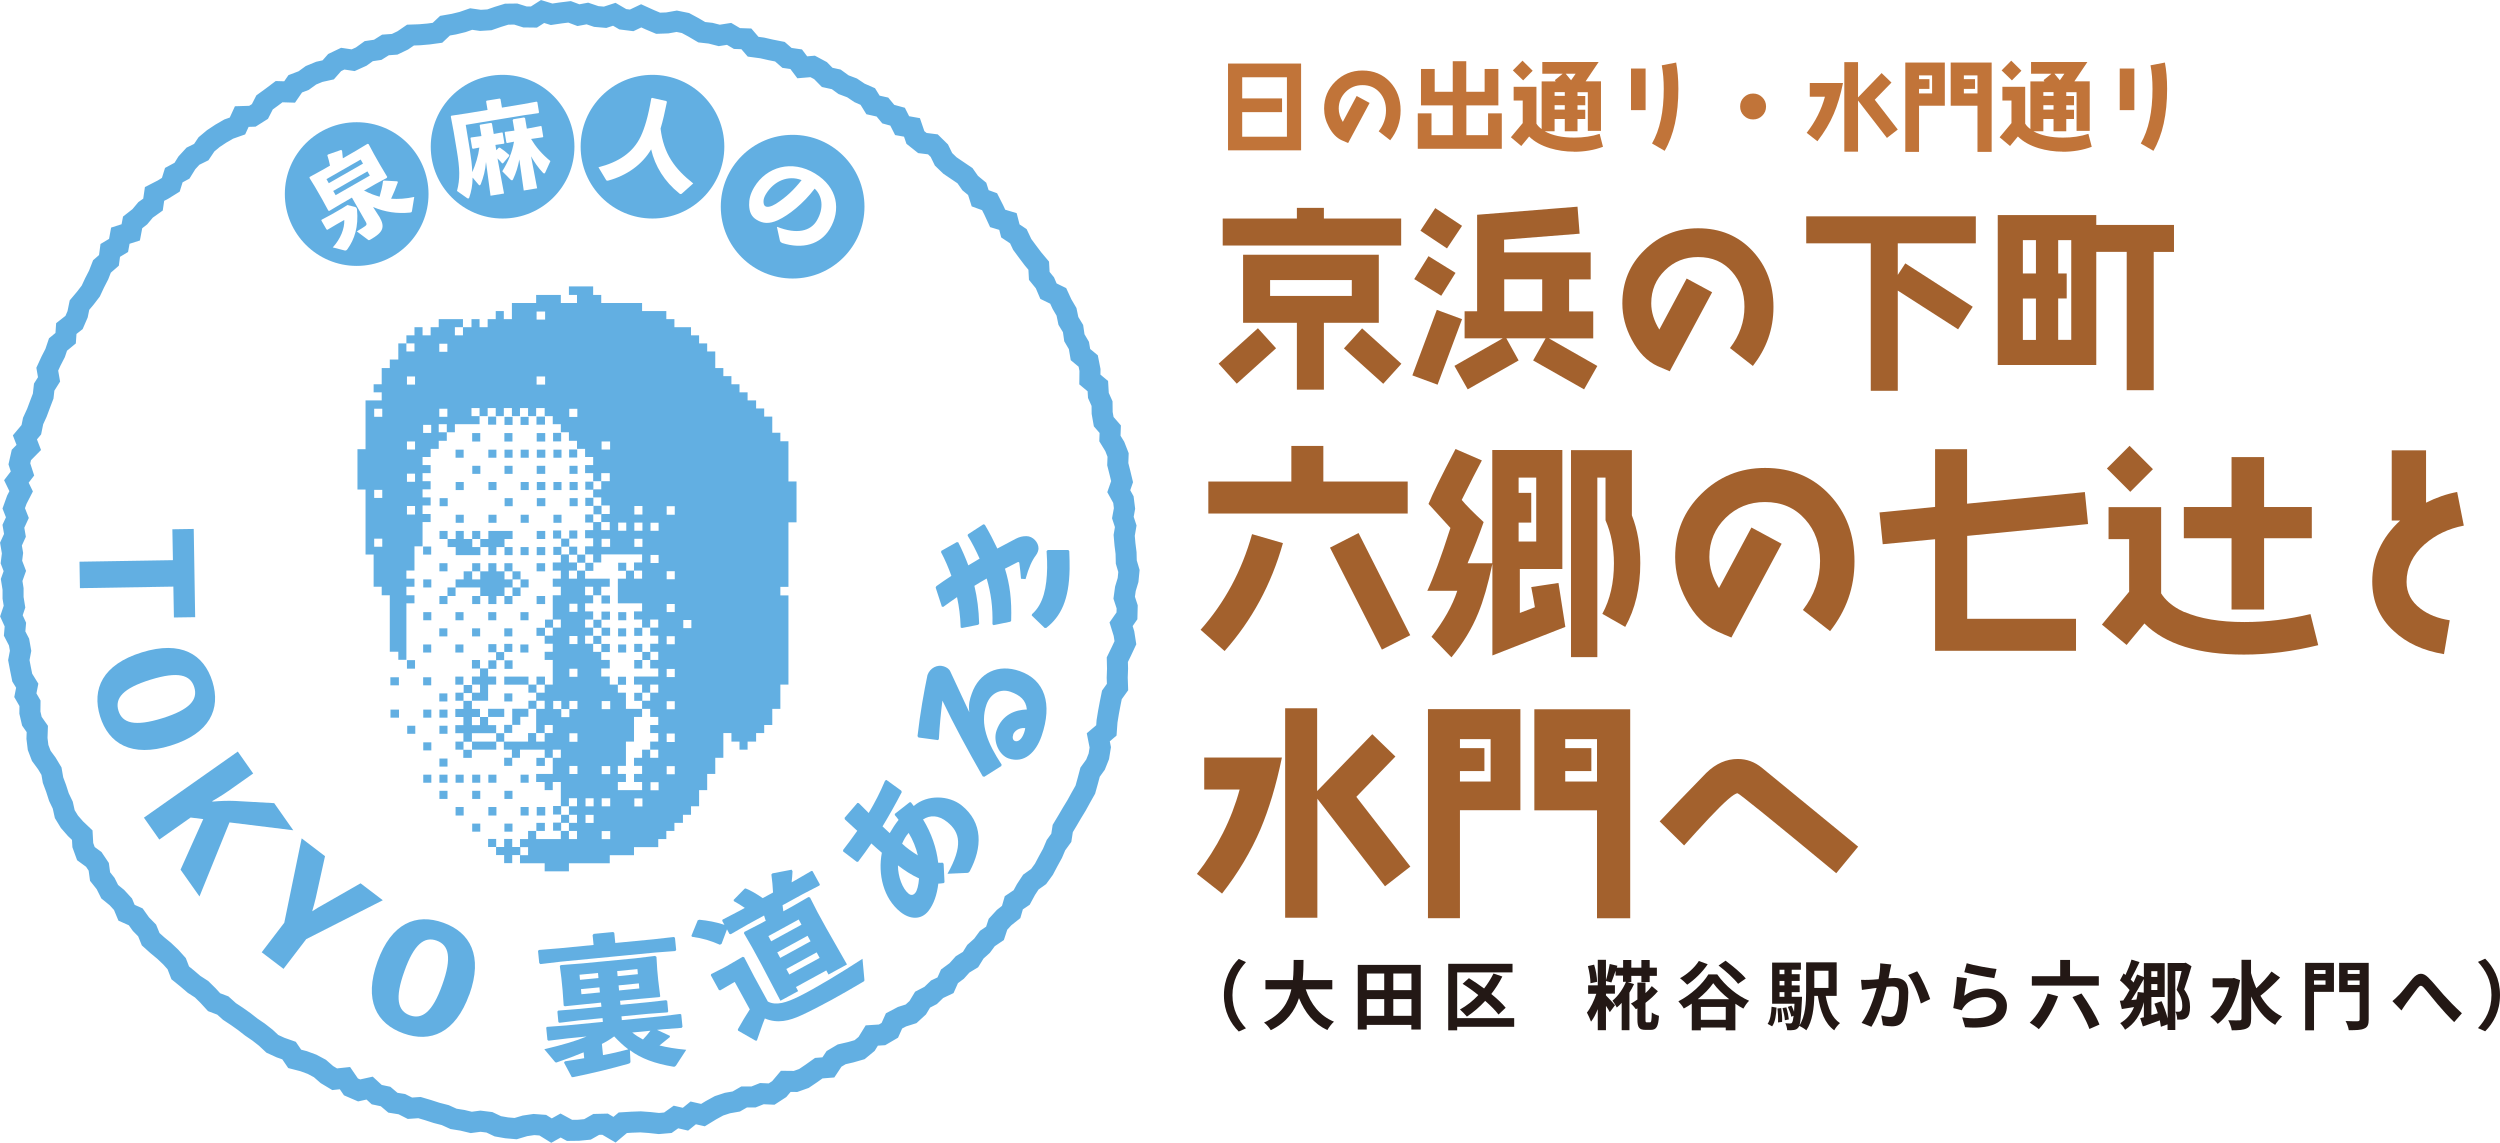 <?xml version="1.0" encoding="UTF-8"?><svg id="_レイヤー_1" xmlns="http://www.w3.org/2000/svg" xmlns:xlink="http://www.w3.org/1999/xlink" viewBox="0 0 225.83 103.23"><defs><style>.cls-1,.cls-2{fill:#fff;}.cls-3{fill:#c17439;}.cls-4{fill:#231815;}.cls-5,.cls-6,.cls-7{fill:#a3612d;}.cls-8,.cls-9{fill:#62afe2;}.cls-10{filter:url(#drop-shadow-2);}.cls-11{filter:url(#drop-shadow-1);}.cls-6{filter:url(#drop-shadow-4);}.cls-7{filter:url(#drop-shadow-3);}.cls-9,.cls-2{fill-rule:evenodd;}.cls-12{fill:none;stroke:#62afe2;stroke-miterlimit:10;stroke-width:1.9px;}</style><filter id="drop-shadow-1" filterUnits="userSpaceOnUse"><feOffset dx="0" dy="0"/><feGaussianBlur result="blur" stdDeviation="1"/><feFlood flood-color="#040000" flood-opacity=".2"/><feComposite in2="blur" operator="in"/><feComposite in="SourceGraphic"/></filter><filter id="drop-shadow-2" filterUnits="userSpaceOnUse"><feOffset dx="0" dy="0"/><feGaussianBlur result="blur-2" stdDeviation="1"/><feFlood flood-color="#040000" flood-opacity=".2"/><feComposite in2="blur-2" operator="in"/><feComposite in="SourceGraphic"/></filter><filter id="drop-shadow-3" filterUnits="userSpaceOnUse"><feOffset dx="0" dy="0"/><feGaussianBlur result="blur-3" stdDeviation="1"/><feFlood flood-color="#040000" flood-opacity=".2"/><feComposite in2="blur-3" operator="in"/><feComposite in="SourceGraphic"/></filter><filter id="drop-shadow-4" filterUnits="userSpaceOnUse"><feOffset dx="0" dy="0"/><feGaussianBlur result="blur-4" stdDeviation="1"/><feFlood flood-color="#040000" flood-opacity=".2"/><feComposite in2="blur-4" operator="in"/><feComposite in="SourceGraphic"/></filter></defs><g id="_レイヤー_1-2"><g id="_レイヤー_1-2"><g id="_イヤー_2-2"><polygon class="cls-2" points="1.34 51.58 1.03 50.77 1.13 49.97 .99 49.15 1.35 48.36 1.21 47.54 1.57 46.76 1.24 45.92 1.52 45.14 1.91 44.38 1.48 43.49 2.03 42.77 1.75 41.9 1.93 41.1 2.6 40.42 2.25 39.51 2.83 38.82 2.99 38.03 3.33 37.29 3.61 36.54 3.9 35.78 3.99 34.97 4.43 34.27 4.27 33.35 4.61 32.61 4.98 31.89 5.24 31.12 5.93 30.55 5.99 29.68 6.69 29.13 7.01 28.39 7.18 27.56 7.71 26.93 8.2 26.29 8.54 25.56 8.91 24.84 9.21 24.07 9.84 23.52 9.96 22.62 10.71 22.17 10.87 21.29 11.81 20.99 11.98 20.09 12.63 19.58 13.15 18.96 13.82 18.48 13.96 17.52 14.72 17.13 15.43 16.69 15.7 15.82 16.44 15.42 16.88 14.71 17.43 14.11 18.18 13.74 18.65 13.04 19.27 12.52 19.95 12.07 20.66 11.66 21.45 11.38 21.84 10.53 22.8 10.5 23.48 10.07 23.9 9.25 24.56 8.77 25.21 8.28 26.16 8.31 26.67 7.57 27.43 7.28 28.09 6.8 28.84 6.49 29.65 6.31 30.23 5.65 30.96 5.3 31.9 5.44 32.63 5.11 33.31 4.62 34.12 4.5 34.82 4.06 35.65 4 36.38 3.65 37.08 3.17 37.91 3.14 38.72 3.07 39.52 2.96 40.2 2.32 41 2.18 41.78 1.99 42.56 1.72 43.4 1.84 44.21 1.79 44.99 1.52 45.77 1.28 46.59 1.27 47.42 1.53 48.23 1.54 49.01 1.04 49.83 1.29 50.64 1.17 51.45 1.07 52.25 1.37 53.06 1.22 53.86 1.49 54.66 1.56 55.49 1.29 56.26 1.74 57.06 1.84 57.92 1.43 58.69 1.78 59.45 2.1 60.28 2.07 61.13 1.92 61.92 2.08 62.66 2.48 63.39 2.91 64.19 3 64.97 3.2 65.86 3.06 66.57 3.48 67.42 3.51 68.03 4.22 68.85 4.33 69.64 4.51 70.45 4.67 71.09 5.23 71.92 5.35 72.47 6.08 73.41 6 74.12 6.38 74.72 6.99 75.54 7.17 76.2 7.65 76.97 7.94 77.64 8.39 78.39 8.72 78.86 9.48 79.71 9.67 80.24 10.31 81.08 10.54 81.49 11.35 82.38 11.51 82.69 12.42 83.32 12.92 84.27 13.04 84.85 13.61 85.23 14.39 85.81 14.95 86.49 15.41 87.17 15.87 87.64 16.54 88.27 17.06 88.54 17.91 89.39 18.22 89.77 18.97 90.12 19.73 91.05 20.01 91.27 20.86 91.99 21.34 92.34 22.08 92.82 22.73 93.31 23.38 93.83 24 93.88 24.92 94.39 25.55 94.71 26.3 95.59 26.73 95.93 27.47 96.34 28.17 96.51 28.99 96.93 29.68 97.05 30.51 97.46 31.21 97.6 32.03 98.3 32.61 98.46 33.42 98.45 34.28 99.17 34.88 99.22 35.72 99.55 36.46 99.56 37.3 99.7 38.09 100.29 38.77 100.26 39.61 100.7 40.33 101 41.1 100.97 41.93 101.17 42.72 101.36 43.51 101.06 44.37 101.48 45.13 101.58 45.93 101.43 46.75 101.69 47.54 101.55 48.36 101.62 49.16 101.72 49.96 101.74 50.77 101.98 51.58 101.9 52.39 101.66 53.19 101.55 53.99 101.82 54.82 101.8 55.63 101.27 56.39 101.53 57.23 101.66 58.06 101.3 58.83 100.93 59.59 100.95 60.41 100.92 61.22 100.95 62.06 100.44 62.77 100.28 63.56 100.13 64.36 100 65.16 99.94 65.98 99.21 66.6 99.39 67.51 99.26 68.32 98.96 69.07 98.47 69.75 98.26 70.54 98.04 71.33 97.64 72.04 97.25 72.75 96.83 73.44 96.42 74.14 96 74.84 95.87 75.68 95.39 76.34 95.07 77.09 94.68 77.8 94.3 78.52 93.82 79.18 93.12 79.68 92.68 80.35 92.29 81.07 91.58 81.55 91.34 82.38 90.7 82.89 90.15 83.49 89.88 84.31 89.19 84.78 88.71 85.43 88.11 85.97 87.67 86.68 86.96 87.11 86.42 87.71 85.77 88.19 85.41 89 84.65 89.36 84.07 89.92 83.34 90.3 82.9 91.03 82.3 91.58 81.48 91.84 80.76 92.22 80.38 93.07 79.68 93.48 78.75 93.54 78.28 94.3 77.65 94.82 76.85 95.05 76.03 95.24 75.34 95.65 74.83 96.42 73.96 96.49 73.3 96.96 72.62 97.42 71.86 97.69 70.98 97.68 70.39 98.38 69.7 98.83 68.82 98.79 68.07 99.09 67.22 99.09 66.51 99.5 65.71 99.64 64.95 99.89 64.22 100.29 63.5 100.73 62.62 100.53 61.92 101.1 61.06 100.9 60.33 101.42 59.52 101.49 58.69 101.4 57.87 101.34 57.06 101.37 56.26 101.42 55.51 102.05 54.66 101.55 53.86 101.57 53.07 102.02 52.26 102.1 51.45 102.11 50.64 101.67 49.82 102.13 49.03 101.64 48.23 101.58 47.42 101.7 46.58 101.95 45.77 101.88 44.97 101.74 44.21 101.38 43.4 101.28 42.57 101.39 41.78 101.2 40.97 101.07 40.22 100.73 39.44 100.53 38.67 100.28 37.89 100.05 37.03 100.11 36.3 99.74 35.49 99.61 34.83 99.05 34.03 98.88 33.39 98.29 32.44 98.5 31.7 98.18 31.16 97.39 30.23 97.49 29.53 97.07 28.9 96.52 28.19 96.14 27.43 95.86 26.62 95.65 26.11 94.9 25.34 94.63 24.6 94.29 24 93.73 23.36 93.23 22.7 92.78 22.06 92.28 21.41 91.82 20.73 91.37 20.13 90.83 19.34 90.53 18.79 89.93 18.21 89.36 17.53 88.92 16.91 88.39 16.28 87.88 15.96 87.05 15.42 86.45 14.84 85.9 14.21 85.38 13.61 84.84 13.29 84.05 12.73 83.48 12.26 82.82 11.43 82.45 11.11 81.68 10.56 81.08 9.91 80.55 9.54 79.81 9.04 79.18 8.92 78.3 8.47 77.63 7.76 77.11 7.48 76.34 7.43 75.44 6.82 74.86 6.27 74.23 5.85 73.54 5.67 72.73 5.32 72 5.07 71.22 4.79 70.47 4.65 69.66 4.23 68.96 3.73 68.28 3.44 67.52 3.34 66.7 3.37 65.85 2.88 65.15 2.7 64.37 2.71 63.53 2.29 62.8 2.46 61.94 2.01 61.21 1.85 60.42 1.7 59.63 1.86 58.79 1.72 58 1.32 57.23 1.39 56.42 1.03 55.63 1.31 54.8 1.18 54 1.18 53.2 1.05 52.39 1.34 51.58"/><polygon class="cls-12" points="1.34 51.58 1.03 50.77 1.13 49.97 .99 49.15 1.35 48.36 1.21 47.54 1.57 46.76 1.24 45.92 1.52 45.14 1.91 44.38 1.48 43.49 2.03 42.77 1.75 41.9 1.93 41.1 2.6 40.42 2.25 39.51 2.83 38.82 2.99 38.03 3.33 37.29 3.61 36.54 3.9 35.78 3.99 34.97 4.43 34.27 4.27 33.35 4.61 32.61 4.98 31.89 5.24 31.12 5.93 30.55 5.99 29.68 6.69 29.13 7.01 28.39 7.18 27.56 7.71 26.93 8.2 26.29 8.54 25.56 8.91 24.84 9.21 24.07 9.84 23.52 9.96 22.62 10.71 22.17 10.87 21.29 11.81 20.99 11.98 20.09 12.63 19.58 13.15 18.96 13.82 18.48 13.96 17.52 14.72 17.13 15.43 16.69 15.7 15.82 16.44 15.42 16.88 14.71 17.43 14.11 18.18 13.74 18.65 13.04 19.27 12.52 19.95 12.07 20.66 11.66 21.45 11.38 21.84 10.53 22.8 10.5 23.48 10.07 23.9 9.25 24.56 8.77 25.21 8.28 26.16 8.31 26.67 7.57 27.43 7.28 28.09 6.8 28.84 6.49 29.65 6.31 30.23 5.65 30.96 5.3 31.9 5.44 32.63 5.11 33.31 4.62 34.12 4.5 34.82 4.06 35.65 4 36.38 3.65 37.08 3.17 37.91 3.14 38.72 3.07 39.52 2.96 40.2 2.32 41 2.18 41.78 1.99 42.56 1.72 43.4 1.84 44.21 1.79 44.99 1.52 45.77 1.28 46.59 1.27 47.42 1.53 48.23 1.54 49.01 1.04 49.83 1.29 50.64 1.17 51.45 1.07 52.25 1.37 53.06 1.22 53.86 1.49 54.66 1.56 55.49 1.29 56.26 1.74 57.06 1.84 57.92 1.43 58.69 1.78 59.45 2.1 60.28 2.07 61.13 1.92 61.92 2.08 62.66 2.48 63.39 2.91 64.19 3 64.97 3.2 65.86 3.06 66.57 3.48 67.42 3.51 68.03 4.22 68.85 4.33 69.64 4.51 70.45 4.67 71.09 5.23 71.92 5.35 72.47 6.08 73.41 6 74.12 6.38 74.72 6.99 75.54 7.17 76.2 7.65 76.97 7.94 77.64 8.39 78.39 8.72 78.86 9.48 79.71 9.67 80.24 10.31 81.08 10.54 81.49 11.35 82.38 11.51 82.69 12.42 83.32 12.92 84.27 13.04 84.85 13.61 85.23 14.39 85.81 14.95 86.49 15.41 87.17 15.87 87.64 16.54 88.27 17.06 88.54 17.91 89.39 18.22 89.77 18.97 90.12 19.73 91.05 20.01 91.27 20.86 91.99 21.34 92.34 22.08 92.82 22.73 93.31 23.38 93.83 24 93.88 24.92 94.39 25.55 94.71 26.3 95.59 26.73 95.93 27.47 96.34 28.17 96.51 28.99 96.93 29.68 97.05 30.51 97.46 31.21 97.6 32.03 98.3 32.61 98.46 33.42 98.45 34.28 99.17 34.88 99.22 35.72 99.55 36.46 99.56 37.3 99.7 38.09 100.29 38.77 100.26 39.61 100.7 40.33 101 41.1 100.97 41.93 101.17 42.72 101.36 43.51 101.06 44.37 101.48 45.13 101.58 45.93 101.43 46.75 101.69 47.54 101.55 48.36 101.62 49.16 101.72 49.96 101.74 50.77 101.98 51.58 101.9 52.39 101.66 53.19 101.55 53.99 101.82 54.82 101.8 55.63 101.27 56.39 101.53 57.23 101.66 58.06 101.3 58.83 100.93 59.59 100.95 60.41 100.92 61.22 100.95 62.06 100.44 62.77 100.28 63.56 100.13 64.36 100 65.16 99.94 65.98 99.21 66.6 99.39 67.51 99.26 68.32 98.96 69.07 98.47 69.75 98.26 70.54 98.04 71.33 97.64 72.04 97.25 72.75 96.83 73.44 96.42 74.14 96 74.84 95.87 75.68 95.39 76.34 95.07 77.09 94.68 77.8 94.3 78.52 93.82 79.18 93.12 79.68 92.68 80.35 92.29 81.07 91.58 81.55 91.34 82.38 90.7 82.89 90.15 83.49 89.88 84.31 89.19 84.78 88.71 85.43 88.11 85.97 87.67 86.68 86.96 87.11 86.42 87.71 85.77 88.19 85.41 89 84.65 89.36 84.07 89.92 83.34 90.3 82.9 91.03 82.3 91.58 81.48 91.84 80.76 92.22 80.38 93.07 79.68 93.48 78.75 93.54 78.28 94.3 77.65 94.82 76.85 95.05 76.03 95.24 75.34 95.65 74.83 96.42 73.96 96.49 73.3 96.96 72.62 97.42 71.86 97.69 70.98 97.68 70.39 98.38 69.7 98.83 68.82 98.79 68.07 99.09 67.22 99.09 66.51 99.5 65.71 99.64 64.95 99.89 64.22 100.29 63.5 100.73 62.62 100.53 61.92 101.1 61.06 100.9 60.33 101.42 59.52 101.49 58.69 101.4 57.87 101.34 57.06 101.37 56.26 101.42 55.51 102.05 54.66 101.55 53.86 101.57 53.07 102.02 52.26 102.1 51.45 102.11 50.64 101.67 49.82 102.13 49.03 101.64 48.23 101.58 47.42 101.7 46.58 101.95 45.77 101.88 44.97 101.74 44.21 101.38 43.4 101.28 42.57 101.39 41.78 101.2 40.97 101.07 40.22 100.73 39.44 100.53 38.67 100.28 37.89 100.05 37.03 100.11 36.3 99.74 35.49 99.61 34.83 99.05 34.03 98.88 33.39 98.29 32.44 98.5 31.7 98.18 31.16 97.39 30.23 97.49 29.53 97.07 28.9 96.52 28.19 96.14 27.43 95.86 26.62 95.65 26.11 94.9 25.34 94.63 24.6 94.29 24 93.73 23.36 93.23 22.7 92.78 22.06 92.28 21.41 91.82 20.73 91.37 20.13 90.83 19.34 90.53 18.79 89.93 18.21 89.36 17.53 88.92 16.91 88.39 16.28 87.88 15.96 87.05 15.42 86.45 14.84 85.9 14.21 85.38 13.61 84.84 13.29 84.05 12.73 83.48 12.26 82.82 11.43 82.45 11.11 81.68 10.56 81.08 9.91 80.55 9.54 79.81 9.04 79.18 8.92 78.3 8.47 77.63 7.76 77.11 7.48 76.34 7.43 75.44 6.82 74.86 6.27 74.23 5.85 73.54 5.67 72.73 5.32 72 5.07 71.22 4.79 70.47 4.65 69.66 4.23 68.96 3.73 68.28 3.44 67.52 3.34 66.7 3.37 65.85 2.88 65.15 2.7 64.37 2.71 63.53 2.29 62.8 2.46 61.94 2.01 61.21 1.85 60.42 1.7 59.63 1.86 58.79 1.72 58 1.32 57.23 1.39 56.42 1.03 55.63 1.31 54.8 1.18 54 1.18 53.2 1.05 52.39 1.34 51.58"/><path class="cls-8" d="m15.71,55.78l-.05-2.79-8.44.14-.04-2.39,8.44-.14-.05-2.79,1.93-.03.13,7.97-1.93.03h.01Z"/><path class="cls-8" d="m15.42,67.35c-3.55,1.1-5.61-.17-6.38-2.64-.76-2.47.22-4.68,3.77-5.78s5.61.17,6.38,2.64c.76,2.47-.22,4.68-3.77,5.78Zm-.76-2.47c2.51-.78,3.23-1.68,2.89-2.8s-1.45-1.46-3.96-.68c-2.51.78-3.23,1.68-2.89,2.8.34,1.12,1.45,1.46,3.96.68Z"/><path class="cls-8" d="m20.6,71.47c-.48.34-.93.6-1.43.9l.03.04c.66-.06,1.37-.09,2.02-.06l3.55.2,1.72,2.45-5.76-.71-2.71,6.69-1.71-2.42,2.05-4.57-1.14-.14-2.83,1.99-1.39-1.98,8.48-5.97,1.39,1.98-2.28,1.61h.01Z"/><path class="cls-8" d="m27.65,84.85l-2.04,2.67-1.97-1.5,2.04-2.67,1.57-7.62,2.11,1.61-.84,3.79c-.09.4-.21.8-.32,1.19.35-.24.67-.42,1.05-.63l3.32-1.9,2.01,1.53-6.93,3.52h0Z"/><path class="cls-8" d="m42.39,89.84c-1.26,3.5-3.51,4.38-5.94,3.51-2.44-.87-3.61-2.99-2.35-6.49,1.26-3.5,3.51-4.38,5.94-3.51,2.44.87,3.61,2.99,2.36,6.49h-.01Zm-2.44-.88c.89-2.47.6-3.59-.5-3.99s-2.04.28-2.92,2.76c-.89,2.47-.6,3.59.5,3.99,1.1.39,2.04-.28,2.92-2.76Z"/><path class="cls-8" d="m53.54,84.47l.08-.11,1.77-.17.1.08.09.91,3.43-.33,1.86-.21.1.07.11,1.1-.08.1-1.87.14-8.47.82-1.85.22-.1-.1-.11-1.1.1-.08,1.84-.15,3.08-.3-.09-.9h0Zm5.65,1.89l.11.08.07,1.17.09.95.18,1.44-.06.07-1.68.15-1.89.18.04.37,2.41-.23,1.7-.19.11.06.09.95-.06.09-1.75.13-2.41.23.03.34,3.67-.36,1.61-.2.09.06.11,1.1-.08.1-1.61.12-.61.06,1.16.54v.11c-.32.27-.63.52-.94.76.68.17,1.47.3,2.42.39l-.93,1.43c-.05.06-.12.12-.22.1-1.71-.29-2.9-.73-3.94-1.49l.05,1.02c0,.12-.05.16-.21.21-1.55.43-2.92.78-4.97,1.2h-.12l-.7-1.31.08-.12c.61-.09,1.19-.18,1.74-.28l-.05-.53c-.74.31-1.52.6-2.29.86-.06.02-.13.05-.17.06-.05,0-.11-.02-.15-.08l-.94-1.12c1.71-.41,2.87-.75,3.82-1.15l-1.71.17-1.73.21-.1-.07-.11-1.11.07-.07,1.75-.13,3.3-.32-.03-.34-2.16.21-1.73.21-.1-.06-.09-.95.07-.09,1.75-.14,2.16-.21-.04-.37-1.42.14-1.85.19-.1-.06-.1-1.39-.11-1.1-.14-1.08.08-.09,1.92-.15,4.79-.46,1.82-.22h0Zm-5.13,1.99l-.04-.46-1.67.16.04.46,1.67-.16Zm-1.54,1.46l1.67-.16-.04-.46-1.67.16.04.46Zm1.95,5.5c.77-.14,1.53-.32,2.29-.52-.46-.34-.87-.74-1.28-1.17-.35.26-.73.49-1.11.68,0,0,.1,1.01.1,1.01Zm3.11-7.77l-1.83.18.04.46,1.83-.18-.04-.46Zm-1.7,1.47l.04.46,1.83-.18-.04-.46-1.83.18Zm1.23,4.26c.3.24.63.45.97.63.24-.25.46-.51.67-.79l-1.64.16Z"/><path class="cls-8" d="m69.18,83.21c-.05-.17-.1-.34-.16-.51l-1.5.82-1.51.87-.12-.03-.22-.41-.49,1.31-.15.08c-.83-.36-1.5-.58-2.53-.72l-.04-.1.57-1.39.15-.05c.77.08,1.46.2,2.26.46l-.2-.36.03-.11,1.56-.81.45-.25c-.32-.22-.66-.43-.99-.61l-.02-.11.99-1.01.09-.03c.44.17,1.04.52,1.55.88l.93-.51c-.02-.53-.08-1.06-.15-1.63l.1-.1,1.73-.33.08.14c-.02.35-.04.67-.08,1l.34-.19,1.45-.84.1.02.66,1.2-.04.1-1.49.77-1.84,1.01.07.55.8-.44,1.47-.85.14.04.69,1.35.78,1.42,1.87,3.28-1.67.91-.2-.37-2.74,1.5.2.37-1.6.87-1.72-3.28-.84-1.54-.74-1.28.04-.12,1.59-.82.3-.17.05.02h0Zm8.9,5.27c.02.14-.02.16-.15.23-.95.56-1.91,1.12-2.81,1.61-1.03.56-1.98,1.05-2.75,1.4-1.05.48-2.12.77-3.28.28-.25.6-.46,1.28-.72,2h-.13l-1.57-.9-.02-.12c.39-.7.7-1.21,1.08-1.8l-1.36-2.48-.27.15-1.04.61-.12-.03-.73-1.33.03-.11,1.09-.55.28-.15,1.48-.86.13.04.92,1.77,1.22,2.23c.75.4,1.69.09,2.81-.46,1.48-.73,3.82-2.15,5.74-3.4,0,0,.17,1.87.17,1.87Zm-5.93-5.42l-2.74,1.5.25.47,2.74-1.5-.25-.47Zm.8,1.47l-2.74,1.5.27.5,2.74-1.5-.27-.5Zm.82,1.5l-2.74,1.5.27.5,2.74-1.5-.27-.5Z"/><path class="cls-8" d="m85.26,79.77c-.18.03-.31.04-.5.05-.12,1-.41,1.86-.9,2.48-.65.81-1.65.77-2.51.09-1.56-1.24-2.06-3.43-1.69-5.36-.35-.29-.61-.54-.95-.84-.36.54-.77,1.09-1.2,1.66h-.12l-1.23-.94v-.13c.4-.52.85-1.11,1.28-1.73-.37-.35-.74-.69-1.12-1.03l-.03-.14,1.16-1.35.13.02c.29.3.59.59.89.89.54-.91,1.03-1.85,1.48-2.92l.12-.07,1.34.97.05.13c-.57,1.1-1.13,2.09-1.74,3.1.14.13.38.36.65.61.24-.42.5-.82.8-1.2-.08-.11-.2-.28-.34-.43v-.11l1.34-1.05h.11c.12.15.2.25.26.34,1.22-1.07,3.18-.96,4.31-.07,1.97,1.57,1.89,3.83.74,5.98-.07.08-.1.12-.2.13l-1.8.08c1.41-2.53,1.15-3.74-.03-4.68-.8-.64-1.54-.63-2.18-.23.76,1.25,1.22,2.59,1.37,3.91.15.02.28,0,.41,0l.08.1.08,1.66-.07.09h0Zm-3.18.96c.23.18.44.13.61-.09.16-.2.28-.67.33-1.29-.69-.31-1.32-.73-1.91-1.18.01,1.03.41,2.11.97,2.56Zm0-5.49c-.25.27-.44.62-.59.97.4.39.94.76,1.42,1.06-.15-.66-.45-1.41-.83-2.03Z"/><path class="cls-8" d="m84.69,66.85l-1.72-.23-.09-.12c.23-2.06.6-4.09.9-5.52.22-.63.89-.99,1.49-.78.23.08.45.2.57.45.65,1.36,1.05,2.29,1.72,3.69-.09-.71.03-1.15.22-1.68.66-1.9,2.39-2.72,4.33-2.04,2.28.79,2.98,2.96,1.98,5.86-.51,1.48-1.56,2.52-2.99,2.03-.82-.28-1.43-1.51-1.08-2.52.52-1.49,1.74-1.87,2.74-1.9-.09-.86-.61-1.29-1.48-1.6-.88-.3-1.81.12-2.17,1.16-.62,1.79.11,3.5,1.37,5.42l-.03.13-1.54.97-.14-.04c-1.38-2.42-2.57-4.6-3.64-6.84-.13,1.02-.25,2.22-.32,3.49l-.1.08h-.02Zm6.84-.5c-.09.25-.06.51.16.59.26.09.6-.12.82-.75.06-.18.09-.31.1-.42-.58-.06-.98.28-1.09.58h0Z"/><path class="cls-8" d="m89.65,56.39c.04-1.57-.13-2.78-.52-4.13-.38.21-.74.43-1.11.66.26,1.12.39,2.12.43,3.42l-.09.1-1.47.29-.11-.05c-.04-1.08-.14-1.85-.33-2.74-.39.26-.79.56-1.24.88l-.13-.02-.56-1.72.06-.13c.44-.33.9-.62,1.36-.93-.23-.66-.59-1.5-.93-2.13l.02-.13,1.4-.79.13.02c.32.62.68,1.46.91,2.08.32-.18.56-.34,1.02-.61-.28-.63-.69-1.46-1.08-2.07l.02-.12,1.4-.91.13.04c.41.68.84,1.53,1.13,2.15.6-.32,1.17-.62,1.66-.88.33-.17.62-.24.96-.24.61,0,1.11.58,1.1,1.11,0,.15-.07.41-.24.63-.34.45-.63,1.07-.93,2.14l-.41-.03c-.03-.44-.08-.85-.15-1.41-.01-.09-.06-.13-.17-.08-.34.17-.75.39-1.13.58.44,1.43.62,2.75.56,4.7l-.07.09-1.52.31s-.1-.08-.1-.08Zm4.71.33l-1.16-1.12.02-.12c1.05-.91,1.34-2.46,1.37-4.18,0-.45,0-.76-.05-1.52l.11-.1h1.85l.09.1c.03.65.03,1.1.03,1.62-.05,2.79-.79,4.29-2.11,5.32h-.15,0Z"/><path class="cls-9" d="m41.14,66.99v.73h.73v-.73h-.73Zm13.2-21.3h-.73v.77h.73v-.77Zm-11.7,22.03h2.19v-.73h-2.19v.73Zm13.2-16.89v.73h.73v-.73h-.73Zm-10.29,10.29v.73h2.19v-.73h-2.19Zm2.91-4.41v.73h.77v-.73h-.77Zm4.41-5.14h.73v-.73h-.73v.73Zm-10.24,14.66h2.19v-.73h-.73v-.73h-.73v.73h-.73v-.73h.73v-.73h-.73v-.73h-.77v.73h-.73v.73h.73v.73h-.73v.73h.73v.77h.77v-.77Zm2.19,0v.77h.73v-.77h-.73Zm12.47-8.79h.73v-.73h-.73v.73Zm-19.8,2.96v-.77h-.73v.77h.73Zm19.8,2.91h.73v-.73h-.73v.73Zm-16.16-2.19v.73h.73v-.73h-.73Zm16.16-.73h.73v-.77h-.73v.77Zm0-2.23v.73h.73v-.73h-.73Zm.73,1.46h.73v-.73h-.73v.73Zm-12.47,4.41h-1.46v.73h1.46v-.73Zm-4.41-1.46v.73h.73v-.73h-.73Zm-2.19-12.47v-.73h-.73v.73h.73Zm11.01,5.87h-.73v.73h.73v-.73Zm-3.69,9.51h-.73v.73h.73v-.73Zm.73-.73h.73v-.73h-1.46v1.46h.73s0-.73,0-.73Zm2.96,9.56v.73h.73v-.73h-.73Zm0-1.5v.77h.73v-.77h-.73Zm-1.5-9.51h-.73v.73h.73v-.73Zm-.73-1.46v.73h.73v-.73h-.73Zm5.14-11.01v-.73h-.73v.73h.73Zm-3.64,10.29h-.77v.73h.77v-.73Zm-3.69,8.06h.73v-.73h-.73v.73Zm.73,7.33v-.73h-.73v.73h-.73v.73h.73v.73h.73v-.73h.73v-.73h-.73Zm5.87-26.4v-.73h-.73v.73h.73Zm-.73,23.49h-.73v.73h.73v-.73Zm-2.19.73h-.77v.73h.77v-.73Zm-.77-5.14h.77v-.73h-.77v.73Zm8.1-8.06h-.73v.73h.73v-.73Zm-1.46-2.96h-.77v.73h.77v-.73Zm-.77-.73h-.73v.73h.73v-.73Zm-1.46-10.97v.73h.73v-.73h-.73Zm-11.01,21.99h.77v-.73h-.77v.73Zm3.69-9.56h-.73v.73h.73v-.73Zm5.87-17.57h.73v-.73h-.73v.73Zm1.46,3.64v.73h.73v-.73h-.73Zm-2.91-5.1h.73v-.77h-.73v.77Zm2.91,3.64v.73h.73v-.73h-.73Zm-2.91,4.41v.73h.73v-.73h-.73Zm-1.5-9.56h.77v-.73h-.77v.73Zm6.64,16.89h-.77v.73h.77v-.73Zm-.77.73h-.73v.73h.73v-.73Zm.77-1.46v-.73h-.77v.73h.77Zm-11.01,21.26v.73h.73v-.73h-.73Zm8.06-27.86h-.73v.73h.73v-.73Zm2.96,9.51v-.73h-.77v.73h.77Zm-8.83.73h-.73v.73h.73v-.73Zm5.14-9.51h-.73v.73h.73v-.73Zm-8.79,10.97v.77h.73v-.77h-.73Zm1.46-21.26h.73v-.73h-.73v.73Zm-.73,24.21h-.73v.73h1.46v-1.46h.73v-.73h-.73v-.73h-.73v.73h-.73v.73h.73v.73Zm27.86-19.07v-3.64h-.73v-.77h-.73v-1.46h-.73v-.73h-.73v-.73h-.77v-.73h-.73v-.73h-.73v-.73h-.73v-.73h-.73v-1.5h-.73v-.73h-.73v-.73h-.73v-.73h-1.5v-.73h-.73v-.73h-2.19v-.73h-3.69v-.73h-.73v-.77h-2.19v.77h.73v.73h-1.46v-.73h-2.23v.73h-2.19v1.46h-.73v-.73h-.73v.73h-.73v.73h-.73v-.73h-.73v.73h-.77v.73h-.73v-.73h.73v-.73h-2.19v.73h-.73v.73h-.73v-.73h-.73v.73h-.73v.73h.73v.73h-.73v-.73h-.73v1.46h-.77v.77h-.73v1.46h-.73v.73h.73v.73h-1.46v4.41h-.73v3.64h.73v5.87h.73v2.91h.73v.77h.73v5.1h.77v.73h.73v-5.1h.73v-.73h-.73v-.77h.73v-.73h-.73v-.73h.73v-2.19h.73v-2.19h.73v-.73h-.73v-.77h.73v-.73h-.73v-.73h.73v-.73h-.73v-.73h.73v-.73h-.73v-.73h.73v-.73h.73v-.73h.73v-.77h-.73v-.73h.73v.73h.73v-.73h2.23v-.73h-.73v-.73h.73v.73h.73v-.73h.73v.73h.73v-.73h.73v.73h.73v-.73h.73v.73h.73v-.73h.77v.73h.73v.73h.73v.73h.73v.77h.73v.73h.73v.73h.73v.73h-.73v.73h.73v.73h.73v-.73h.77v.73h-.77v.73h-.73v.73h.73v.73h.77v.77h-.77v.73h.77v.73h-.77v-.73h-.73v.73h-.73v.73h.73v.73h-.73v.73h.73v.73h.73v-.73h3.69v.73h-.73v.73h.73v.73h-.73v-.73h-.73v.73h-.73v2.23h2.19v.73h-.73v.73h.73v.73h.73v-.73h.73v.73h-.73v.73h.73v.73h-.73v.73h.73v.73h-.73v.77h.73v.73h-2.19v.73h.73v.73h.73v-.73h.73v.73h-.73v.73h-.73v.73h.73v.73h.73v.73h-.73v.73h.73v.77h-.73v.73h.73v.73h-.73v-.73h-.73v.73h-.73v.73h.73v.73h-.73v.73h.73v.73h-2.19v-.73h.73v-.73h-.73v-.73h.73v-2.19h.73v-2.23h.73v-.73h-1.46v-1.46h-.73v-.73h-.73v-.73h-.77v-.73h.77v-.77h-.77v-.73h-.73v-.73h-.73v-.73h.73v-.73h-.73v-.73h.73v-.73h-.73v-.73h.73v-.73h-.73v-.77h.73v.77h.73v-.77h.77v-.73h-2.23v-.73h-.73v.73h-.73v-.73h.73v-.73h-.73v-.73h-.73v.73h-.73v.73h.73v.73h-.73v.73h.73v.77h-.73v2.19h.73v.73h-.73v.73h-.73v.73h.73v.73h-.73v.73h.73v2.23h-.73v.73h-.77v.73h.77v.73h-.77v2.19h.77v-.73h.73v.73h-.73v.77h-.77v-.77h-.73v.77h-2.19v.73h.73v.73h.73v-.73h2.23v.73h.73v-.73h.73v.73h-.73v1.46h-1.5v.73h.77v.73h.73v-.73h.73v2.19h.73v-.73h.73v.73h-.73v.77h.73v.73h-.73v.73h.73v.73h-.73v-.73h-.73v.73h-2.23v-.73h-.73v.73h-.73v.73h.73v.73h-.73v.73h2.23v.73h2.19v-.73h3.69v-.73h2.19v-.73h2.19v-.73h.73v-.73h.73v-.73h.77v-.73h.73v-.77h.73v-1.46h.73v-1.46h.73v-1.46h.73v-2.23h.73v.77h.73v.73h.73v-.73h.77v-.77h.73v-.73h.73v-1.46h.73v-2.19h.73v-8.06h-.73v-.77h.73v-5.83h.73v-3.69h-.73Zm-36.69,5.89h-.73v-.73h.73v.73Zm0-4.41h-.73v-.73h.73v.73Zm0-7.33h-.73v-.73h.73v.73Zm2.96,8.83h-.73v-.77h.73v.77Zm0-2.96h-.73v-.73h.73v.73Zm0-2.91h-.73v-.73h.73v.73Zm0-5.87h-.73v-.73h.73v.73Zm1.46,4.37h-.73v-.73h.73v.73Zm1.46-1.46h-.73v-.73h.73v.73Zm0-5.87h-.73v-.73h.73v.73Zm8.83,2.96h-.77v-.73h.77v.73Zm0-5.87h-.77v-.73h.77v.73Zm2.91,8.79h-.73v-.73h.73v.73Zm2.96,11.74h-.77v-.73h.77v.73Zm0-8.79h-.77v-.73h.77v.73Zm1.46,7.33h-.73v-.73h.73v.73Zm1.46,1.46h-.73v-.73h.73v.73Zm0-1.46h-.73v-.73h.73v.73Zm0-1.46h-.73v-.77h.73v.77Zm-5.87,23.44h-.73v-.73h.73v.73Zm0-2.91h-.73v-.77h.73v.77Zm0-2.96h-.73v.73h-.73v-.73h-.73v-.73h.73v.73h.73v-.73h.73v.73Zm0-2.91h-.73v-.73h.73v.73Zm0-2.96h-.73v-.73h.73v.73Zm0-2.91h-.73v-.73h.73v.73Zm1.46,19.07h-.73v-.73h.73v.73Zm0-1.5h-.73v-.73h.73v.73Zm1.5,2.96h-.77v-.73h.77v.73Zm0-2.96h-.77v-.73h.77v.73Zm0-2.91h-.77v-.73h.77v.73Zm0-5.87h-.77v-.73h.77v.73Zm2.91,8.79h-.73v-.73h.73v.73Zm1.46-1.46h-.73v-.73h.73v.73Zm0-20.53h-.73v-.73h.73v.73Zm0-2.91h-.73v-.73h.73v.73Zm1.46,21.99h-.73v-.73h.73v.73Zm0-2.91h-.73v-.77h.73v.77Zm0-2.96h-.73v-.73h.73v.73Zm0-2.91h-.73v-.73h.73v.73Zm0-2.96h-.73v-.73h.73v.73Zm0-2.91h-.73v-.73h.73v.73Zm0-2.96h-.73v-.73h.73v.73Zm0-5.83h-.73v-.77h.73v.77Zm1.5,10.24h-.73v-.73h.73v.73Zm-17.61,2.91h-.73v.77h.73v-.77Zm-.73-1.46v.73h.73v-.73h-.73Zm2.19,2.23v-.77h-.73v.77h.73Zm-.73-22.03h.73v-.73h-.73v.73Zm4.41,11.01v.73h.73v-.73h-.73Zm-2.96-11.01h.73v-.73h-.73v.73Zm-4.37,23.49h-.77v.73h.77v-.73Zm.73-22.76h-.73v.77h.73v-.77Zm2.91,0h-.73v.77h.73v-.77Zm2.96,0h-.77v.77h.77v-.77Zm-7.37,1.5h-.73v.73h.73v-.73Zm2.96,0h-.73v.73h.73v-.73Zm.73.73h.73v-.73h-.73v.73Zm2.19-.73h-.73v.73h.73v-.73Zm.73.73h.77v-.73h-.77v.73Zm2.23-.73h-.73v.73h.73v-.73Zm-8.06,2.19h.73v-.73h-.73v.73Zm2.91,0h.73v-.73h-.73v.73Zm2.91,0h.77v-.73h-.77v.73Zm3.69-.73h-.73v.73h.73v-.73Zm-11.01,2.19h.73v-.73h-.73v.73Zm2.96,0h.73v-.73h-.73v.73Zm2.91,0h.73v-.73h-.73v.73Zm1.46,0h.77v-.73h-.77v.73Zm1.5,0h.73v-.73h-.73v.73Zm1.46,0h.73v-.73h-.73v.73Zm-11.01.73h-.73v.73h.73v-.73Zm5.14.73h.73v-.73h-.73v.73Zm2.91,0h.77v-.73h-.77v.73Zm2.96,0h.73v-.73h-.73v.73Zm-10.29,1.5h.73v-.73h-.73v.73Zm2.96,0h.73v-.73h-.73v.73Zm2.91,0h.73v-.73h-.73v.73Zm2.96,0h.73v-.73h-.73v.73Zm-10.29,1.46h.73v-.73h-.73v.73Zm1.46.73v.73h2.23v-.73h-.73v-.73h-.77v-.73h-.73v.73h-.73v.73h.73Zm5.14.73v-.73h-.73v.73h.73Zm-2.19-.73v.73h.73v-.73h.73v-.73h.73v-.73h-2.19v.73h-.73v.73h.73Zm-.73-1.46h-.73v.73h.73v-.73Zm5.1.73h.77v-.73h-.77v.73Zm-1.46,1.46h.73v-.73h-.73v.73Zm1.46,0h.77v-.73h-.77v.73Zm-8.79,1.46h.73v-.73h-.73v.73Zm3.69-.73h-.73v.73h.73v-.73Zm2.91,0h-.73v.73h.73v-.73Zm-5.14,2.19h-.73v.77h.73v-.77Zm-1.46,1.5h.73v-.73h-.73v.73Zm8.06-1.5v-.73h-.73v.73h.73Zm-4.37.77h.73v.73h.73v-.73h.73v-.77h.73v-.73h-.73v-.73h-.73v-.73h-.73v.73h-.73v.73h-.73v-.73h-.77v.73h-.73v.73h2.23v.77Zm2.91,0h.73v-.77h-.73v.77Zm.73-1.5v-.73h-.73v.73h.73Zm-4.37,2.23h.73v-.73h-.73v.73Zm2.91,0h.73v-.73h-.73v.73Zm2.91-2.96h.77v-.73h-.77v.73Zm-10.24,1.46h.73v-.73h-.73v.73Zm10.24,1.5h.77v-.73h-.77v.73Zm-10.24,1.46h.73v-.73h-.73v.73Zm3.64-.73h-.73v.73h.73v-.73Zm2.23.73h.73v-.73h-.73v.73Zm3.64-.73h-.73v.73h.73v-.73Zm8.83,0h-.73v.73h.73v-.73Zm-16.89,2.19h.73v-.73h-.73v.73Zm2.96,0h.73v-.73h-.73v.73Zm2.91,0h.73v-.73h-.73v.73Zm11.01-.73h-.73v.73h.73v-.73Zm-18.34,2.19h.73v-.73h-.73v.73Zm2.91,0h.73v-.73h-.73v.73Zm5.87,0h.73v-.73h-.73v.73Zm9.56-.73h-.73v.73h.73v-.73Zm-21.3,3.69h.77v-.73h-.77v.73Zm2.96,0h.73v-.73h-.73v.73Zm1.46,1.46h.73v-.73h-.73v.73Zm6.6-.73h-.73v.73h.73v-.73Zm-11.01,2.19h.77v-.73h-.77v.73Zm2.96,0h.73v-.73h-.73v.73Zm1.46,0h.73v-.73h-.73v.73Zm-2.91,1.46h.73v-.73h-.73v.73Zm2.91,0h.73v-.73h-.73v.73Zm-1.46,1.5h.73v-.73h-.73v.73Zm1.46,1.46h.73v-.73h-.73v.73Zm-1.46,1.46h.73v-.73h-.73v.73Zm1.46,0h.73v-.73h-.73v.73Zm1.46,0h.73v-.73h-.73v.73Zm1.5,0h.73v-.73h-.73v.73Zm2.19-.73h-.73v.73h.73v-.73Zm2.91,0h-.73v.73h.73v-.73Zm-8.06,2.19h.73v-.73h-.73v.73Zm2.96,0h.73v-.73h-.73v.73Zm3.64-.73h-.73v.73h.73v-.73Zm-5.14,2.23h.73v-.77h-.73v.77Zm2.96,0h.73v-.77h-.73v.77Zm2.91,0h.73v-.77h-.73v.77Zm2.23-.77h-.77v.77h.77v-.77Zm-6.6,2.23h.73v-.73h-.73v.73Zm2.91,0h.73v-.73h-.73v.73Z"/><circle class="cls-8" cx="32.22" cy="17.53" r="6.49"/><circle class="cls-8" cx="71.6" cy="18.67" r="6.49"/><circle class="cls-8" cx="45.4" cy="13.25" r="6.49"/><circle class="cls-8" cx="58.94" cy="13.25" r="6.49"/><path class="cls-1" d="m32.89,17.22c.25.12.5.24.76.34.21.08.42.14.64.21.14-.47.25-.96.31-1.41l.07-.05,1.23.07.04.08c-.18.51-.39,1.02-.61,1.49.65.05,1.34,0,2.09-.16l-.21,1.29s-.02.07-.05.09c-.02.01-.06.02-.1.03-1.18.12-2.28-.04-3.36-.5l.59.92c.52.91.3,1.38-.81,2.01-.15.09-.18.08-.25.02l-1-.75c.36-.21.63-.38.75-.47.15-.11.17-.18.07-.37l-1.26-2.21-.97.56-1.07.64-.09-.02-.6-1.1-.6-1.04-.51-.83.03-.08,1.13-.62.7-.4c-.07-.33-.14-.63-.24-.93l.05-.07,1.2-.42.08.08c.03.25.05.46.07.68l1.18-.68,1.05-.63.1.03.47.88.55.97.66,1.11-.04.09-1,.54-1.08.62h.03Zm-.81,1.47s.09.04.13.11c.02.03.03.07.04.12.15,1.58-.23,2.7-.86,3.58-.04.05-.07.09-.11.11s-.08.02-.13.02l-1.09-.28c.72-.79,1.07-1.71,1.04-2.48l-.67.38-.86.51-.08-.04-.46-.8.02-.07.88-.47.99-.57.46-.29.69.17h.01Zm-2.59-2.51l.21.37,3.09-1.77-.21-.37-3.09,1.77Zm.83,1.45l3.09-1.77-.22-.38-3.09,1.77s.22.38.22.38Z"/><path class="cls-1" d="m42.72,13.43l-.07-.04-.15-.91.04-.06.95-.13-.16-.96.05-.07.98-.16.08.06.16.94.76-.14.05.04.15.93-.04.05-.77.11.08.48.23-.23h.1c.3.2.56.4.84.66v.09l-.55.65-.09.02c-.12-.15-.27-.31-.42-.45l.59,3.17-1.22.2-.41-3.05c-.06.76-.23,1.39-.47,2-.03.06-.06.1-.09.11s-.08-.02-.12-.07l-.53-.63c0,.68-.12,1.26-.3,1.8-.02.06-.04.08-.09.09-.03,0-.05,0-.1-.03l-.92-.65c.29-1.1.26-2-.02-3.67l-.28-1.68-.26-1.38.05-.07,1.46-.22,1.81-.3-.13-.77.05-.07,1.18-.19.07.05.13.77,1.88-.31,1.25-.23.07.05.15.92-.05.07-1.26.18-5.31.88.36,2.19c.13.81.21,1.48.23,2.08.31-.71.54-1.45.64-2.22l-.63.12s.05-.02.05-.02Zm4.19.99c-.11.62-.3,1.22-.56,1.77-.03.06-.06.09-.09.1-.04,0-.09-.02-.15-.07l-.74-.75c.54-.86.9-1.72,1.06-2.67l-.62.12-.07-.04-.15-.91.04-.06.84-.11-.16-.95.06-.08.97-.16.09.06.16.95.23-.04,1.05-.2.05.04.15.93-.04.05-1.04.15h-.02c.42.7.96,1.36,1.75,2l-.46,1.02c-.03.06-.06.09-.09.1-.04,0-.07-.01-.12-.06-.44-.46-.79-.98-1.08-1.49l.55,2.89-1.21.2-.39-2.75v-.04h0Z"/><path class="cls-1" d="m60.24,9.22c-.19.94-.36,1.7-.57,2.39.27,2.29,1.29,3.65,2.95,4.96l-1.04.93s-.07.04-.11.03c-.04,0-.08-.03-.12-.07-1.31-1.04-2.19-2.45-2.53-3.97-.81,1.38-2.21,2.37-3.87,2.82-.05,0-.09.02-.12.01-.03,0-.05-.03-.08-.06l-.69-1.15c1.8-.46,3.12-1.31,3.82-2.79.35-.74.67-1.79.95-3.43l.07-.05,1.29.29.05.07s0,.02,0,.02Z"/><path class="cls-1" d="m70.2,20.49c1.81.71,3.02.37,3.57-.54.7-1.16.5-2.28-.18-2.91-1.02,1.35-2.33,2.39-3.32,2.85-.78.35-1.34.32-1.93-.04-.46-.28-.65-.69-.67-1.33-.01-.48.09-.99.46-1.61,1.11-1.85,3.4-2.51,5.49-1.24,2.08,1.26,2.36,3.32,1.33,5.02-.84,1.39-2.45,1.85-4.3,1.26-.11-.06-.16-.09-.2-.22l-.27-1.23h.02Zm-1.01-2.96c-.15.25-.22.46-.22.66s.04.37.16.44c.18.11.5.06.96-.22.94-.6,1.64-1.28,2.32-2.14-1.23-.48-2.51.09-3.22,1.26Z"/></g></g></g><g class="cls-11"><path class="cls-5" d="m110.62,58.81l-2.17-1.92c2.17-2.44,3.72-5.31,4.65-8.64l2.79.81c-1.05,3.74-2.81,6.98-5.27,9.75Zm-1.47-12.42v-2.89h7.5v-3.22h2.89v3.22h7.62v2.89h-18.01Zm15.68,12.29l-4.69-9.21,2.58-1.32,4.67,9.23-2.56,1.3Z"/><path class="cls-5" d="m141.13,40.66v10.74h-3.84v3.97l1.36-.52c-.1-.6-.21-1.22-.33-1.82l2.46-.37.62,3.97-6.59,2.58v-8.28c-.39,1.88-.83,3.37-1.28,4.46-.56,1.38-1.36,2.71-2.42,3.99l-1.8-1.86c1.09-1.4,1.88-2.79,2.33-4.15h-2.71c.54-1.14,1.24-3.02,2.09-5.68l-1.98-2.17c.35-.87,1.16-2.52,2.44-4.96l2.38,1.03c-.43.79-1.03,1.98-1.82,3.57.37.45,1.03,1.12,1.98,2-.39,1.12-.87,2.36-1.45,3.72h2.23v-10.23h6.32Zm-3.95,8.26h1.59v-5.78h-1.59v1.38h1.14v2.69h-1.14v1.71Zm10.23-8.26v5.89c.52,1.32.76,2.77.76,4.32,0,2.21-.45,4.13-1.36,5.76l-2.07-1.18c.7-1.28,1.05-2.81,1.05-4.57,0-1.4-.25-2.71-.76-3.88v-3.86h-.74v16.22h-2.38v-18.7h5.5Z"/><path class="cls-5" d="m165.3,57l-2.44-1.9c1.03-1.34,1.55-2.81,1.55-4.42,0-1.51-.45-2.77-1.34-3.76-.93-1.05-2.13-1.57-3.64-1.57-1.4,0-2.58.48-3.55,1.43s-1.47,2.13-1.47,3.53c0,.93.29,1.86.87,2.81l2.93-5.47,2.73,1.47-4.54,8.47c-.41-.17-.85-.35-1.3-.56-1.14-.52-2.05-1.47-2.77-2.83-.68-1.26-1.01-2.56-1.01-3.88,0-2.25.79-4.17,2.38-5.72,1.57-1.55,3.49-2.33,5.74-2.33,2.38,0,4.32.81,5.83,2.42s2.25,3.62,2.25,6.01-.74,4.44-2.21,6.32Z"/><path class="cls-5" d="m177.7,48.42v7.48h9.83v2.89h-12.73v-10.08l-4.73.45-.29-2.87,5.02-.5v-5.21h2.89v4.92l10.64-1.05.29,2.89-10.93,1.07Z"/><path class="cls-5" d="m197.33,55.28c1.38.6,3.18.91,5.41.91,2.04,0,4.03-.25,5.97-.72l.7,2.81c-2.27.56-4.5.85-6.71.85-4.11,0-7.11-.93-8.99-2.81l-1.61,1.94-2.23-1.84,2.46-2.97v-4.75h-1.86v-2.89h4.75v7.79c.35.56.89,1.05,1.61,1.45l.5.25Zm-4.9-10.85l-2.11-2.11,2.05-2.05,2.11,2.11-2.05,2.05Z"/><path class="cls-5" d="m219.04,49.15c-1.09.97-1.65,2.11-1.65,3.41,0,.97.41,1.78,1.26,2.42.7.54,1.59.89,2.64,1.05l-.52,3.06c-1.88-.31-3.39-1.01-4.54-2.09-1.3-1.18-1.94-2.69-1.94-4.48,0-2.11.85-3.95,2.52-5.5h-.76v-6.34h3.1v4.73c.89-.45,1.84-.79,2.81-.97l.6,3.04c-1.38.27-2.56.83-3.51,1.67Z"/><path class="cls-5" d="m115.8,68.42c-.52,2.52-1.18,4.69-1.94,6.49-.85,1.98-2,3.93-3.47,5.81l-2.27-1.78c1.84-2.36,3.12-4.9,3.86-7.62h-3.2v-2.89h7.02Zm3.18,14.48h-2.89v-18.92h2.89v7.48l4.98-5.14,2.09,2.02-3.53,3.64,4.88,6.3-2.29,1.78-6.11-7.91v10.76Z"/><path class="cls-5" d="m131.88,73.19v9.75h-2.89v-18.88h8.35v9.13h-5.45Zm2.77-6.42h-2.77v.81h2.21v2.07h-2.21v.95h2.77v-3.82Zm9.61,16.18v-9.75h-5.66v-9.13h8.66v18.88h-3Zm0-16.18h-2.87v.81h2.36v2.07h-2.36v.95h2.87v-3.82Z"/><path class="cls-5" d="m165.86,78.87c-5.81-4.81-8.78-7.21-8.9-7.21-.31,0-1.16.74-2.58,2.25-.76.81-1.51,1.63-2.25,2.46l-2.21-2.17c.93-.99,2.33-2.46,4.21-4.38.87-.85,1.82-1.26,2.85-1.26.81,0,1.53.27,2.17.79l8.7,7.13-1.98,2.4Z"/></g><g class="cls-10"><path class="cls-5" d="m111.72,34.66l-1.64-1.81,3.55-3.2,1.64,1.81-3.55,3.2Zm-1.27-12.48v-2.44h6.7v-.96h2.44v.96h6.98v2.44h-16.12Zm9.14,6.98v6.04h-2.44v-6.04h-4.86v-6.15h12.26v6.15h-4.96Zm2.52-3.86h-7.38v1.43h7.38v-1.43Zm2.84,9.37l-3.55-3.2,1.64-1.81,3.55,3.2-1.64,1.81Z"/><path class="cls-5" d="m129.86,34.75l-2.28-.84,2.21-5.92,2.28.84-2.21,5.92Zm.33-8.03l-2.44-1.51,1.29-2.07,2.44,1.51-1.29,2.07Zm.52-4.28l-2.4-1.6,1.34-2.04,2.42,1.6-1.36,2.04Zm12.38,12.73l-4.6-2.61,1.13-2h-3.55l1.11,2-4.6,2.61-1.2-2.12,4.37-2.49h-3.45v-2.44h1.13v-8.72l9.07-.73.19,2.44-6.82.54v1.15h7.82v2.44h-1.95v2.89h2.18v2.44h-4l4.37,2.49-1.2,2.12Zm-3.78-9.94h-3.43v2.89h3.43v-2.89Z"/><path class="cls-5" d="m158.32,33.04l-2.05-1.6c.87-1.13,1.31-2.37,1.31-3.73,0-1.27-.38-2.33-1.13-3.17-.78-.89-1.79-1.32-3.06-1.32-1.18,0-2.18.4-2.99,1.2-.82.8-1.24,1.79-1.24,2.98,0,.78.24,1.57.73,2.37l2.47-4.61,2.3,1.24-3.83,7.14c-.35-.14-.71-.3-1.1-.47-.96-.44-1.72-1.24-2.33-2.39-.57-1.06-.85-2.16-.85-3.27,0-1.9.66-3.52,2-4.82,1.32-1.31,2.94-1.97,4.84-1.97,2,0,3.64.68,4.91,2.04,1.27,1.36,1.9,3.05,1.9,5.07s-.63,3.74-1.86,5.33Z"/><path class="cls-5" d="m171.43,21.97v2.86l.68-1.04,6.09,3.92-1.32,2.04-5.45-3.5v9.05h-2.44v-13.32h-5.83v-2.44h15.32v2.44h-7.05Z"/><path class="cls-5" d="m194.55,22.75v12.5h-2.44v-12.5h-2.75v10.22h-8.9v-13.54h8.9v.89h7.02v2.44h-1.83Zm-10.64-1.06h-1.18v3.01h1.18v-3.01Zm0,5.28h-1.18v3.74h1.18v-3.74Zm3.19-5.28h-1.18v3.01h.77v2.26h-.77v3.74h1.18v-9.02Z"/></g><path class="cls-3" d="m110.93,13.58v-7.84h6.6v7.84h-6.6Zm5.32-6.6h-4.04v1.91h3.6v1.24h-3.6v2.22h4.04v-5.37Z"/><path class="cls-3" d="m125.58,12.67l-1.04-.81c.44-.57.66-1.2.66-1.89,0-.64-.19-1.18-.57-1.61-.4-.45-.91-.67-1.55-.67-.6,0-1.1.2-1.52.61-.41.41-.63.91-.63,1.51,0,.4.12.79.37,1.2l1.25-2.34,1.17.63-1.94,3.62c-.18-.07-.36-.15-.56-.24-.49-.22-.87-.63-1.18-1.21-.29-.54-.43-1.09-.43-1.66,0-.96.34-1.78,1.01-2.44.67-.66,1.49-1,2.45-1,1.01,0,1.84.34,2.49,1.03.64.69.96,1.54.96,2.57s-.32,1.9-.94,2.7Z"/><path class="cls-3" d="m132.45,5.53v2.76h1.66v-2.06h1.24v3.29h-2.89v2.69h1.96v-1.97h1.24v3.2h-7.59v-3.2h1.24v1.97h1.92v-2.69h-2.87v-3.29h1.24v2.06h1.63v-2.76h1.24Z"/><path class="cls-3" d="m142.18,13.7c-.77,0-1.48-.11-2.16-.31-.79-.24-1.42-.59-1.89-1.06l-.71.86-.94-.79,1.07-1.28v-2.04h-.82v-1.24h2.06v3.33c.11.19.27.34.47.49v-4.31h1.27l-.08-.11.71-.58h-1.84v-1.06h5.09l-1.18,1.75h1.39v4.47h-1.19v-3.49h-.93v.34h.7v.84h-.7v.4h.7v.84h-.7v1.11h-1.15v-1.11h-.92v1.11h-.89c.69.38,1.58.57,2.67.57.83,0,1.59-.11,2.29-.34l.3,1.17c-.8.3-1.68.45-2.62.45Zm-4.59-6.44l-.93-.9.87-.88.92.91-.86.87Zm3.76,1.06h-.92v.34h.92v-.34Zm0,1.18h-.92v.4h.92v-.4Zm.08-2.84l.49.59.41-.59h-.89Z"/><path class="cls-3" d="m147.33,9.95v-3.76h1.32v3.76h-1.32Zm3.05,3.68l-1.15-.67c.71-1.23,1.06-2.87,1.06-4.92,0-.8-.06-1.51-.18-2.14l1.3-.25c.13.7.2,1.49.2,2.38,0,2.3-.41,4.17-1.24,5.6Z"/><path class="cls-3" d="m159.19,10.45c-.23.23-.5.34-.83.34s-.6-.11-.83-.34c-.23-.23-.34-.5-.34-.83s.11-.6.34-.83c.23-.23.5-.34.83-.34s.6.11.83.34c.23.23.34.5.34.83s-.11.6-.34.83Z"/><path class="cls-3" d="m166.48,7.51c-.22,1.08-.5,2-.83,2.77-.36.85-.86,1.68-1.48,2.48l-.97-.76c.79-1.01,1.33-2.09,1.65-3.26h-1.37v-1.24h3Zm1.36,6.19h-1.24V5.61h1.24v3.19l2.13-2.2.89.86-1.51,1.55,2.08,2.69-.98.76-2.61-3.38v4.6Z"/><path class="cls-3" d="m173.35,9.55v4.17h-1.24V5.65h3.57v3.9h-2.33Zm1.18-2.74h-1.18v.34h.94v.88h-.94v.41h1.18v-1.63Zm4.1,6.91v-4.17h-2.42v-3.9h3.7v8.07h-1.28Zm0-6.91h-1.23v.34h1.01v.88h-1.01v.41h1.23v-1.63Z"/><path class="cls-3" d="m186.33,13.7c-.77,0-1.48-.11-2.16-.31-.79-.24-1.42-.59-1.89-1.06l-.71.86-.94-.79,1.07-1.28v-2.04h-.82v-1.24h2.06v3.33c.11.19.27.34.47.49v-4.31h1.27l-.08-.11.71-.58h-1.84v-1.06h5.09l-1.18,1.75h1.39v4.47h-1.19v-3.49h-.93v.34h.7v.84h-.7v.4h.7v.84h-.7v1.11h-1.15v-1.11h-.92v1.11h-.89c.69.38,1.58.57,2.67.57.83,0,1.59-.11,2.29-.34l.3,1.17c-.8.3-1.68.45-2.62.45Zm-4.59-6.44l-.93-.9.87-.88.92.91-.86.87Zm3.76,1.06h-.92v.34h.92v-.34Zm0,1.18h-.92v.4h.92v-.4Zm.08-2.84l.49.59.41-.59h-.89Z"/><path class="cls-3" d="m191.48,9.95v-3.76h1.32v3.76h-1.32Zm3.05,3.68l-1.15-.67c.71-1.23,1.06-2.87,1.06-4.92,0-.8-.06-1.51-.18-2.14l1.3-.25c.13.7.2,1.49.2,2.38,0,2.3-.41,4.17-1.24,5.6Z"/><rect class="cls-7" x="196.16" y="46.71" width="13.77" height="2.94" transform="translate(154.87 251.22) rotate(-90)"/><rect class="cls-6" x="197.27" y="45.8" width="11.56" height="2.82"/><path class="cls-4" d="m110.56,89.89c0-1.46.61-2.55,1.34-3.27l.65.29c-.68.74-1.22,1.68-1.22,2.99s.54,2.25,1.22,2.99l-.65.29c-.74-.72-1.34-1.81-1.34-3.27Z"/><path class="cls-4" d="m117.95,89.37c.45,1.33,1.27,2.4,2.55,2.92-.2.17-.47.53-.6.76-1.23-.58-2.02-1.57-2.56-2.89-.37,1.14-1.1,2.2-2.55,2.9-.13-.22-.37-.52-.61-.69,1.56-.7,2.21-1.83,2.47-3h-2.34v-.84h2.48c.07-.64.06-1.26.07-1.82h.89c0,.56-.01,1.19-.08,1.82h2.68v.84h-2.4Z"/><path class="cls-4" d="m128.34,87.16v5.84h-.85v-.42h-4.03v.42h-.81v-5.84h5.68Zm-4.87.78v1.5h1.57v-1.5h-1.57Zm0,3.82h1.57v-1.51h-1.57v1.51Zm4.03-3.82h-1.64v1.5h1.64v-1.5Zm0,3.82v-1.51h-1.64v1.51h1.64Z"/><path class="cls-4" d="m136.78,92.75h-5.15v.32h-.81v-6.01h5.81v.78h-5v4.13h5.15v.78Zm-1.43-1.12c-.27-.36-.7-.79-1.19-1.22-.51.56-1.08,1.04-1.65,1.42-.14-.17-.45-.48-.63-.64.6-.33,1.17-.78,1.66-1.3-.46-.38-.95-.73-1.42-1.02l.57-.51c.44.27.91.59,1.37.93.33-.42.61-.87.85-1.35l.8.27c-.28.56-.62,1.09-1,1.58.52.42.99.86,1.3,1.24l-.64.61Z"/><path class="cls-4" d="m147.61,88.89c-.12.26-.26.52-.42.78v3.39h-.7v-2.47c-.14.16-.29.3-.44.42-.09-.18-.27-.47-.39-.62.52-.42.98-1.11,1.22-1.7h-.27v-.56h-.67v-.44c-.14.4-.27.79-.38,1.06l-.49-.13v.38h.81v.76h-.81v.16c.24.23.7.74.82.88l-.47.63c-.08-.15-.21-.36-.35-.57v2.2h-.74v-1.9c-.18.44-.38.85-.61,1.13-.08-.23-.25-.59-.37-.82.33-.41.65-1.08.85-1.7h-.74v-.76h.87v-2.31h.74v1.83c.14-.42.27-1.02.34-1.45l.69.16-.05.17h.57v-.69h.74v.69h.91v-.69h.75v.69h.65v.74h-.65v.56h-.75v-.56h-.91v.56h-.35l.61.19Zm-3.94-.07c0-.42-.1-1.06-.23-1.55l.56-.13c.16.49.26,1.12.27,1.55l-.6.13Zm5.38,3.53c.12,0,.14-.16.16-.89.16.12.45.25.65.3-.06.97-.23,1.27-.73,1.27h-.5c-.57,0-.72-.23-.72-.95v-.99l-.14.07c-.1-.14-.29-.37-.45-.5.18-.1.39-.23.59-.37v-1.53h.73v.95c.22-.2.41-.41.57-.63l.55.46c-.31.38-.72.74-1.12,1.05v1.49c0,.23.01.27.12.27h.29Z"/><path class="cls-4" d="m155.13,88.03c.72,1.03,1.81,1.92,2.87,2.37-.2.2-.38.46-.52.71-.24-.13-.48-.27-.72-.44v2.4h-.87v-.25h-2.25v.25h-.82v-2.41c-.23.16-.47.31-.72.44-.1-.19-.33-.48-.49-.65,1.13-.57,2.21-1.59,2.71-2.43h.81Zm-.87-.93c-.47.71-1.21,1.42-1.85,1.85-.14-.16-.47-.45-.65-.59.65-.35,1.32-.95,1.7-1.55l.8.29Zm1.94,3.16c-.58-.46-1.1-.97-1.44-1.45-.33.48-.82.99-1.4,1.45h2.84Zm-.31,1.86v-1.16h-2.25v1.16h2.25Zm1.12-3.24c-.35-.47-1.13-1.17-1.77-1.66l.63-.44c.62.46,1.43,1.12,1.83,1.61l-.69.48Z"/><path class="cls-4" d="m159.67,92.49c.25-.36.33-.95.36-1.55l.45.08c-.04.64-.11,1.3-.4,1.69l-.42-.23Zm3.11-2.45s0,.18-.01.27c-.07,1.64-.15,2.28-.31,2.49-.12.16-.24.21-.41.24-.14.03-.37.03-.61.02-.01-.2-.08-.46-.17-.63.19.02.35.02.43.02s.14-.01.18-.08c.05-.07.1-.25.14-.61l-.21.08c-.04-.25-.18-.61-.31-.89l.33-.11c.08.17.17.37.23.55.01-.2.03-.44.04-.72h-2.02v-3.72h2.6v.65h-.83v.4h.72v.61h-.72v.4h.72v.61h-.72v.42h.94Zm-1.88,1.02c.06.4.1.92.08,1.25l-.37.05c.02-.34,0-.86-.05-1.26l.35-.04Zm-.15-3.46v.4h.44v-.4h-.44Zm.44,1.01h-.44v.4h.44v-.4Zm-.44,1.43h.44v-.42h-.44v.42Zm.61.95c.12.35.2.8.23,1.1l-.36.07c-.01-.29-.11-.75-.21-1.1l.34-.06Zm3.56-1.02c.2,1.08.58,2,1.29,2.45-.18.15-.42.45-.52.65-.86-.62-1.25-1.72-1.48-3.11h-.32c-.02,1.03-.16,2.29-.72,3.11-.13-.12-.47-.33-.65-.4.58-.87.63-2.13.63-3.12v-2.62h2.76v3.03h-.99Zm-1.03-2.28v1.55h1.28v-1.55h-1.28Z"/><path class="cls-4" d="m170.85,87.11c-.04.18-.09.39-.12.56-.03.2-.09.45-.14.7.23-.01.43-.03.57-.03.72,0,1.22.32,1.22,1.29,0,.8-.1,1.87-.38,2.46-.23.47-.6.62-1.11.62-.26,0-.58-.04-.8-.1l-.15-.89c.26.08.65.14.82.14.23,0,.4-.07.5-.29.19-.37.28-1.18.28-1.85,0-.54-.23-.61-.66-.61-.11,0-.27.01-.46.03-.26,1.02-.75,2.61-1.37,3.61l-.89-.35c.66-.89,1.12-2.24,1.36-3.16-.24.03-.45.05-.58.08-.19.02-.54.07-.75.1l-.08-.91c.25.02.47,0,.72,0,.21,0,.53-.03.87-.06.1-.52.15-1.01.14-1.43l1,.1Zm2.33.63c.41.58.97,1.87,1.18,2.51l-.85.4c-.18-.75-.66-1.97-1.15-2.57l.82-.34Z"/><path class="cls-4" d="m177.44,89.94c.61-.44,1.28-.64,1.98-.64,1.19,0,1.87.73,1.87,1.55,0,1.23-.97,2.18-3.78,1.94l-.26-.89c2.02.29,3.09-.21,3.09-1.07,0-.44-.42-.76-1.01-.76-.76,0-1.44.28-1.86.79-.12.15-.2.26-.25.4l-.78-.2c.13-.66.29-1.98.33-2.81l.91.12c-.09.37-.2,1.19-.25,1.57Zm.21-2.93c.64.2,2.11.46,2.7.52l-.2.83c-.68-.09-2.19-.4-2.71-.54l.22-.82Z"/><path class="cls-4" d="m185.91,90c-.41,1.13-1.08,2.27-1.74,2.97-.18-.17-.6-.45-.82-.59.67-.61,1.27-1.62,1.62-2.63l.95.25Zm3.67-.97h-6.04v-.85h2.56v-1.47h.89v1.47h2.6v.85Zm-1.55.72c.61.86,1.32,2.02,1.62,2.8l-.91.4c-.26-.76-.93-1.97-1.53-2.88l.82-.33Z"/><path class="cls-4" d="m197.95,87.33c-.19.66-.44,1.46-.65,2.05.44.61.53,1.14.53,1.59,0,.48-.1.81-.31.97-.11.09-.25.14-.41.16-.12,0-.28.01-.44,0,0-.2-.05-.51-.16-.71.12,0,.21,0,.3,0,.07,0,.14-.02.2-.07.09-.07.12-.24.12-.48,0-.38-.09-.86-.51-1.42.15-.49.33-1.19.45-1.71h-.57v5.33h-.7v-.51l-.6.22c-.02-.17-.06-.37-.1-.58-.54.2-1.08.4-1.53.55l-.24-.75c.1-.03.21-.05.33-.08v-1.36c-.29,1.12-.83,1.94-1.7,2.49-.07-.15-.3-.46-.44-.6.59-.33.99-.82,1.25-1.45-.39.06-.78.13-1.1.18l-.18-.75.31-.03c.18-.27.38-.59.57-.94-.24-.29-.58-.63-.87-.87l.33-.63c.05.04.12.09.17.14.21-.44.42-.97.54-1.39l.73.23c-.25.53-.55,1.12-.8,1.57.1.1.18.18.26.27.12-.25.23-.5.32-.72l.61.23v-1.26h1.88v3.06h-1.2v1.63l.58-.16c-.09-.3-.2-.6-.31-.87l.65-.22c.22.48.42,1.06.55,1.55v-5h1.51l.12-.03.53.33Zm-4.3,2.34v-1.23c-.34.63-.76,1.34-1.13,1.9l.47-.05c.05-.21.1-.44.12-.68l.54.06Zm.68-1.94v.52h.55v-.52h-.55Zm.55,1.7v-.54h-.55v.54h.55Z"/><path class="cls-4" d="m202.35,88.55c-.31,1.85-1.06,3.23-2.02,3.94-.14-.19-.47-.52-.68-.64.79-.53,1.39-1.47,1.7-2.66h-1.48v-.82h1.78l.15-.03.55.2Zm3.62-.25c-.55.58-1.23,1.22-1.78,1.65.48.82,1.12,1.48,1.96,1.87-.2.17-.48.51-.63.76-.99-.56-1.68-1.46-2.17-2.57v2.01c0,.49-.11.74-.39.87-.29.15-.74.18-1.36.18-.03-.26-.19-.67-.32-.91.45.02.88.01,1.02.01s.18-.05.18-.16v-5.31h.86v1.2c.13.48.29.94.48,1.37.48-.45,1.02-1.03,1.37-1.51l.76.53Z"/><path class="cls-4" d="m210.82,89.6h-1.79v3.47h-.8v-6.09h2.6v2.62Zm-1.79-1.97v.35h1.04v-.35h-1.04Zm1.04,1.32v-.39h-1.04v.39h1.04Zm3.9,3.14c0,.46-.1.7-.4.82-.29.14-.74.15-1.4.15-.03-.23-.16-.61-.29-.83.43.03.93.02,1.08.02s.19-.05.19-.18v-2.45h-1.85v-2.64h2.67v5.11Zm-1.9-4.46v.35h1.08v-.35h-1.08Zm1.08,1.34v-.4h-1.08v.4h1.08Z"/><path class="cls-4" d="m216.69,89.9c.31-.32.84-1.02,1.25-1.5.47-.54.91-.59,1.4-.11.46.45,1,1.14,1.4,1.58.43.47,1,1.08,1.65,1.66l-.7.8c-.48-.46-1.06-1.1-1.49-1.61-.42-.49-.92-1.14-1.24-1.49-.24-.26-.36-.23-.56.02-.27.34-.75,1.01-1.04,1.39-.16.22-.31.46-.43.64l-.82-.85c.2-.16.36-.31.57-.53Z"/><path class="cls-4" d="m225.83,89.89c0,1.46-.61,2.55-1.34,3.27l-.65-.29c.68-.74,1.22-1.68,1.22-2.99s-.54-2.25-1.22-2.99l.65-.29c.74.72,1.34,1.81,1.34,3.27Z"/></svg>